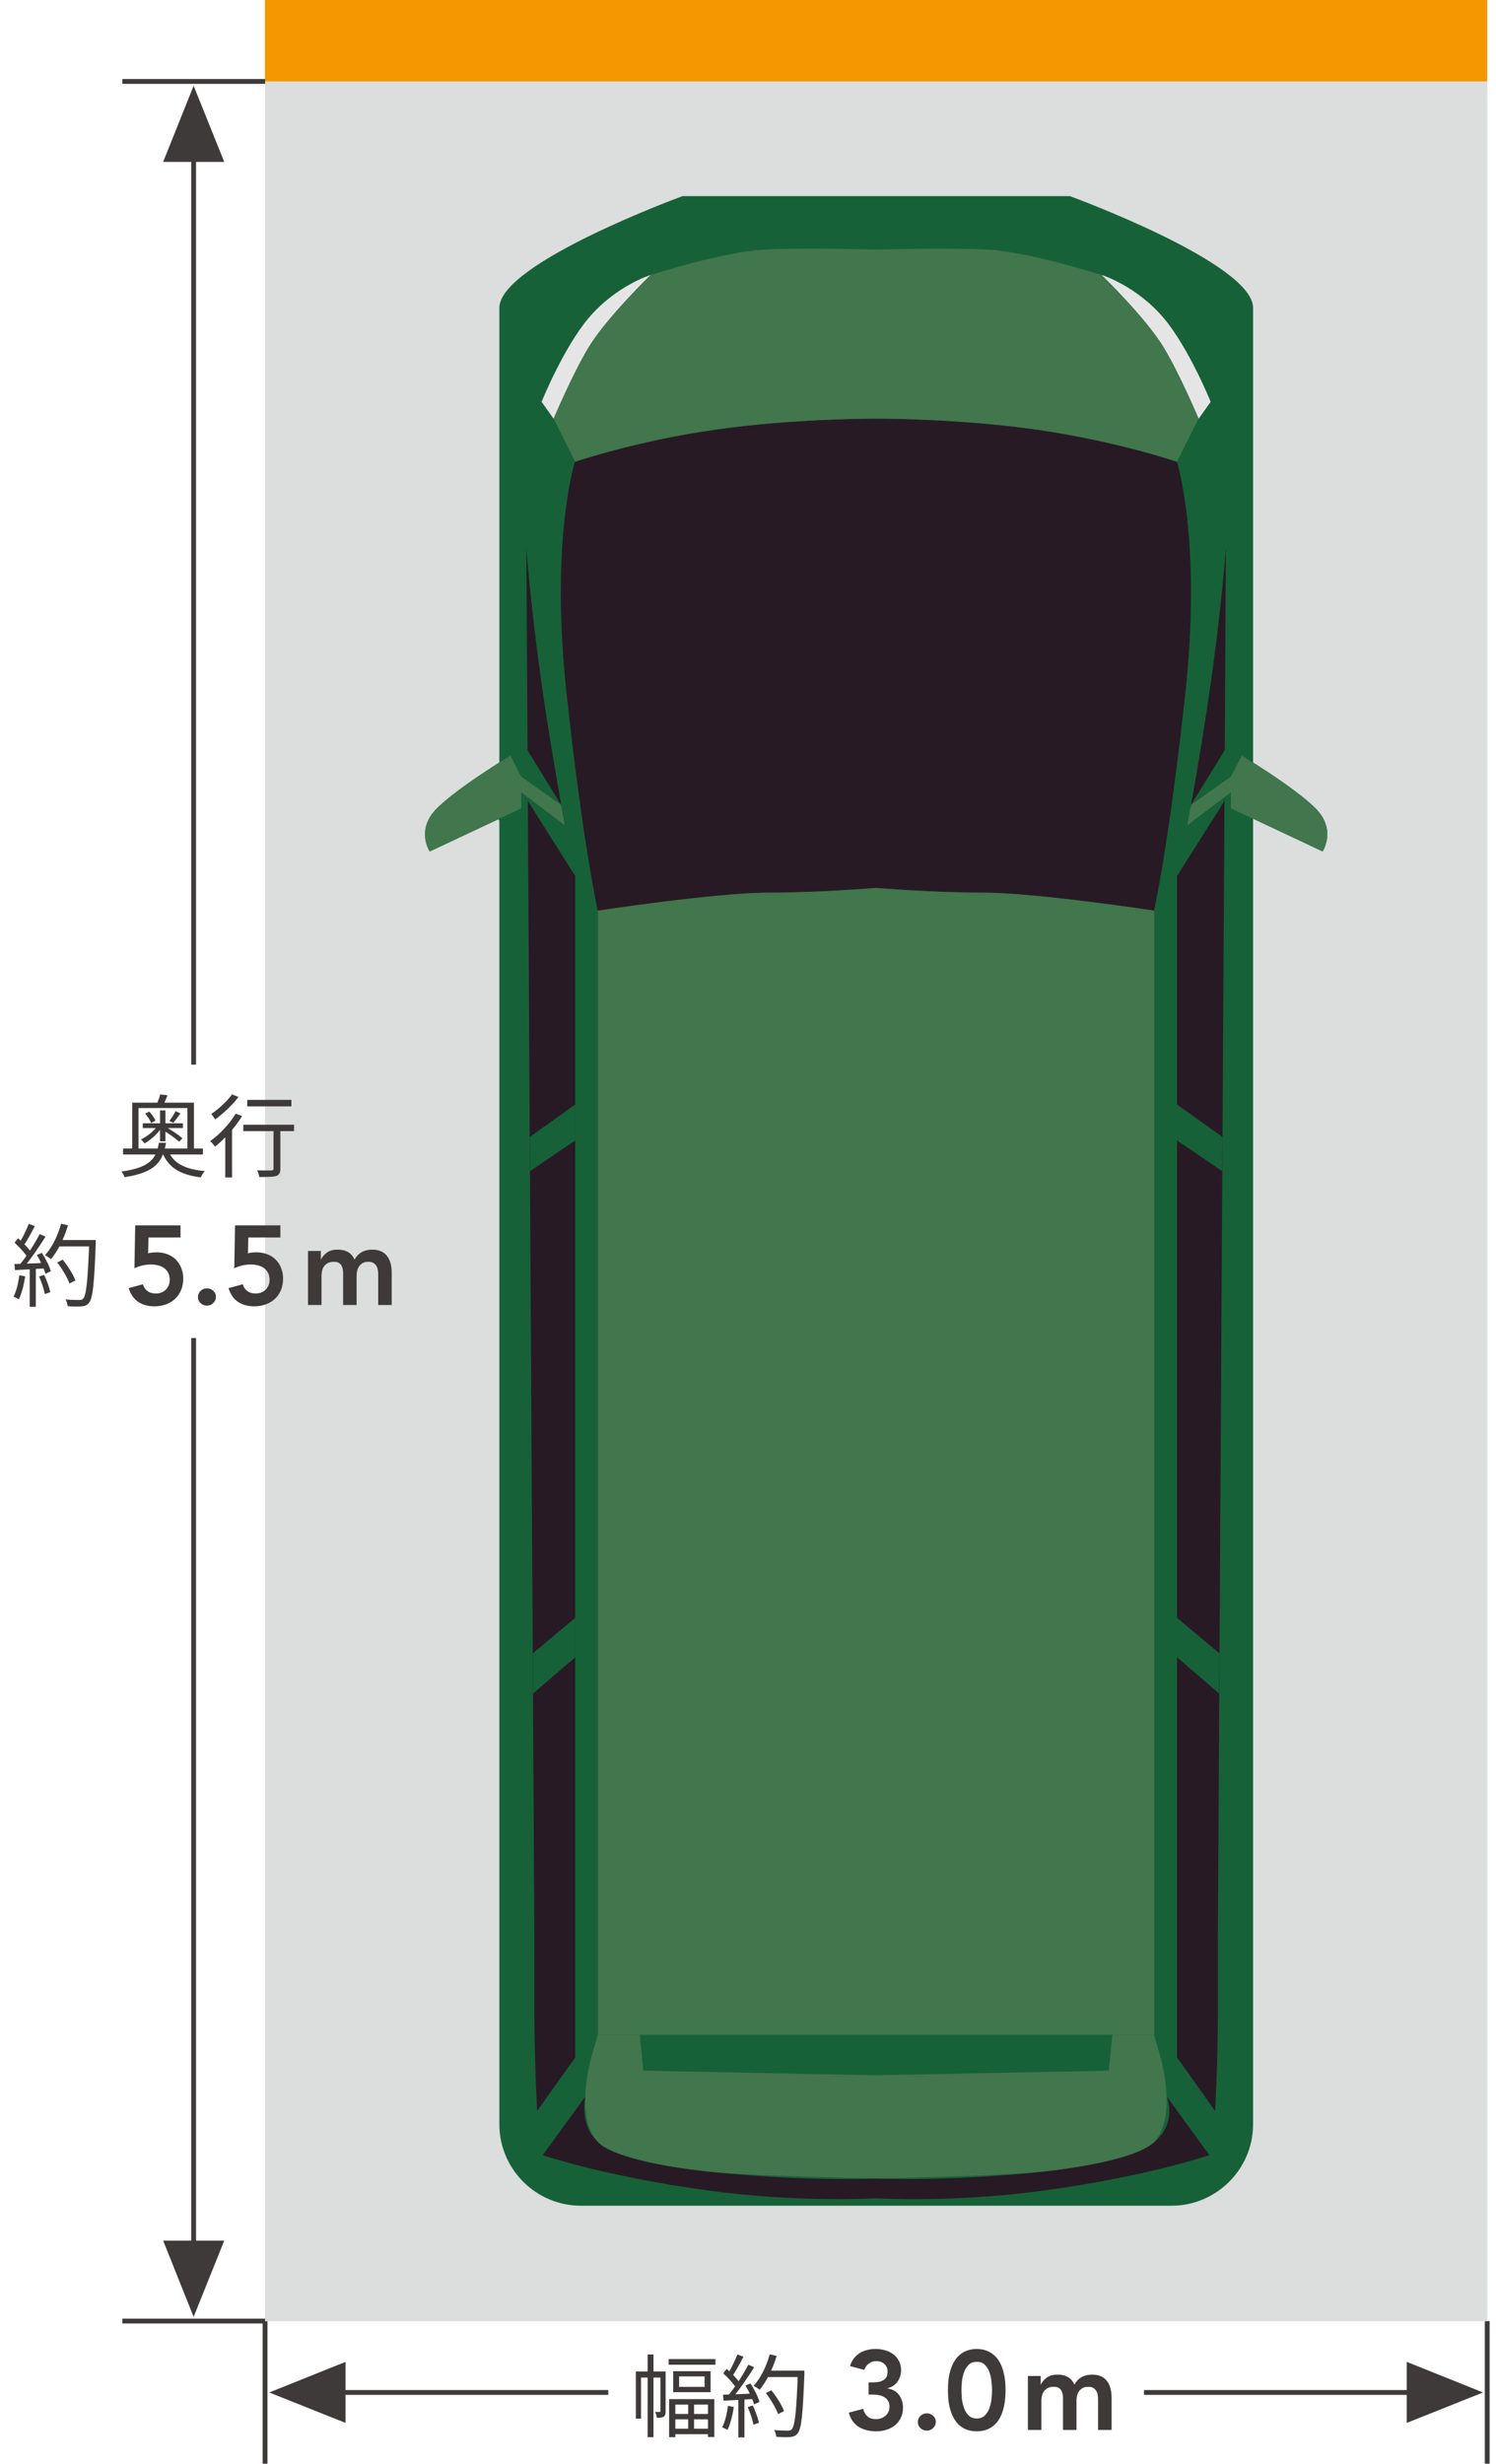 <svg width="133" height="219" viewBox="0 0 133 219" fill="none" xmlns="http://www.w3.org/2000/svg">
<g clip-path="url(#clip0_223_751)">
<path d="M132.219 206.32V219" stroke="#3E3A39" stroke-width="0.43"/>
<path d="M130.749 212.666H101.704" stroke="#3E3A39" stroke-width="0.43"/>
<path d="M131.848 212.666L125.063 209.946V215.373L131.848 212.666Z" fill="#3E3A39"/>
<path d="M23.565 219V206.32" stroke="#3E3A39" stroke-width="0.43"/>
<path d="M25.035 212.666H54.08" stroke="#3E3A39" stroke-width="0.43"/>
<path d="M23.936 212.666L30.721 215.373V209.946L23.936 212.666Z" fill="#3E3A39"/>
<path d="M57.576 209.288H58.096V216.64H57.576V209.288ZM56.528 210.8H58.96V211.344H56.992V214.992H56.528V210.8ZM58.712 210.8H59.176V214.328C59.176 214.552 59.144 214.72 59.008 214.816C58.864 214.904 58.68 214.92 58.4 214.92C58.392 214.776 58.312 214.544 58.24 214.4C58.432 214.4 58.584 214.4 58.648 214.4C58.696 214.4 58.712 214.384 58.712 214.32V210.8ZM59.448 209.696H63.608V210.2H59.448V209.696ZM60.376 211.24V212.168H62.64V211.24H60.376ZM59.848 210.776H63.176V212.64H59.848V210.776ZM59.76 214.576H63.304V215.056H59.76V214.576ZM59.752 215.888H63.304V216.376H59.752V215.888ZM59.488 213.256H63.504V216.624H62.944V213.744H60.04V216.64H59.488V213.256ZM61.184 213.512H61.704V216.216H61.184V213.512ZM68.088 212.72L68.576 212.472C69.032 213.032 69.512 213.8 69.704 214.312L69.176 214.592C69 214.088 68.536 213.296 68.088 212.72ZM68.136 210.728H71.176V211.296H68.136V210.728ZM70.936 210.728H71.512C71.512 210.728 71.512 210.96 71.512 211.04C71.376 214.648 71.248 215.896 70.92 216.296C70.736 216.528 70.56 216.592 70.256 216.624C69.984 216.648 69.496 216.64 69.016 216.608C69 216.432 68.928 216.176 68.824 216.008C69.352 216.056 69.848 216.056 70.048 216.056C70.208 216.056 70.312 216.04 70.392 215.936C70.672 215.648 70.808 214.32 70.936 210.864V210.728ZM68.432 209.28L69.048 209.416C68.696 210.576 68.144 211.696 67.536 212.424C67.416 212.328 67.152 212.152 67 212.072C67.624 211.4 68.136 210.344 68.432 209.28ZM65.56 209.288L66.096 209.488C65.792 210.08 65.408 210.792 65.096 211.224L64.68 211.048C64.984 210.584 65.352 209.816 65.56 209.288ZM66.528 210.2L67.048 210.424C66.488 211.32 65.704 212.472 65.096 213.16L64.712 212.96C65.328 212.248 66.088 211.048 66.528 210.2ZM64.296 210.968L64.6 210.568C65.048 210.944 65.552 211.472 65.768 211.824L65.448 212.28C65.232 211.904 64.728 211.352 64.296 210.968ZM66.272 212.056L66.72 211.864C67.056 212.376 67.4 213.064 67.52 213.504L67.04 213.728C66.92 213.28 66.6 212.584 66.272 212.056ZM64.28 212.864C65 212.84 66.064 212.8 67.12 212.752V213.24C66.104 213.304 65.088 213.36 64.328 213.4L64.28 212.864ZM66.472 213.968L66.928 213.824C67.16 214.312 67.384 214.944 67.472 215.36L66.984 215.528C66.912 215.112 66.696 214.464 66.472 213.968ZM64.72 213.856L65.24 213.952C65.128 214.704 64.928 215.48 64.672 215.992C64.568 215.928 64.328 215.816 64.2 215.76C64.464 215.272 64.624 214.56 64.72 213.856ZM65.64 213.096H66.184V216.664H65.64V213.096Z" fill="#3E3A39"/>
<path d="M77.22 211.77H77.53C77.703 211.77 77.87 211.76 78.03 211.74C78.197 211.72 78.343 211.677 78.47 211.61C78.603 211.543 78.71 211.447 78.79 211.32C78.87 211.193 78.91 211.023 78.91 210.81C78.91 210.537 78.817 210.313 78.63 210.14C78.443 209.967 78.2 209.88 77.9 209.88C77.66 209.88 77.443 209.95 77.25 210.09C77.063 210.223 76.927 210.413 76.84 210.66L75.57 210.32C75.65 210.06 75.763 209.833 75.91 209.64C76.057 209.447 76.23 209.29 76.43 209.17C76.63 209.043 76.85 208.95 77.09 208.89C77.33 208.83 77.58 208.8 77.84 208.8C78.147 208.8 78.437 208.84 78.71 208.92C78.983 209 79.223 209.12 79.43 209.28C79.637 209.433 79.8 209.63 79.92 209.87C80.047 210.103 80.11 210.377 80.11 210.69C80.11 211.07 80.003 211.41 79.79 211.71C79.577 212.003 79.28 212.197 78.9 212.29V212.31C79.353 212.377 79.697 212.57 79.93 212.89C80.163 213.21 80.28 213.59 80.28 214.03C80.28 214.37 80.213 214.67 80.08 214.93C79.953 215.19 79.78 215.41 79.56 215.59C79.34 215.763 79.083 215.897 78.79 215.99C78.503 216.077 78.203 216.12 77.89 216.12C77.597 216.12 77.32 216.087 77.06 216.02C76.8 215.96 76.563 215.863 76.35 215.73C76.143 215.597 75.963 215.427 75.81 215.22C75.657 215.007 75.54 214.753 75.46 214.46L76.74 214.12C76.813 214.413 76.943 214.64 77.13 214.8C77.317 214.96 77.57 215.04 77.89 215.04C78.05 215.04 78.2 215.013 78.34 214.96C78.487 214.907 78.613 214.833 78.72 214.74C78.833 214.64 78.92 214.523 78.98 214.39C79.047 214.25 79.08 214.097 79.08 213.93C79.08 213.703 79.03 213.52 78.93 213.38C78.837 213.233 78.713 213.123 78.56 213.05C78.413 212.97 78.247 212.917 78.06 212.89C77.873 212.863 77.69 212.85 77.51 212.85H77.22V211.77ZM81.598 215.3C81.598 215.087 81.675 214.903 81.828 214.75C81.988 214.597 82.178 214.52 82.398 214.52C82.611 214.52 82.798 214.593 82.958 214.74C83.118 214.887 83.198 215.067 83.198 215.28C83.198 215.493 83.118 215.677 82.958 215.83C82.805 215.983 82.618 216.06 82.398 216.06C82.291 216.06 82.188 216.04 82.088 216C81.995 215.96 81.911 215.907 81.838 215.84C81.765 215.773 81.705 215.693 81.658 215.6C81.618 215.507 81.598 215.407 81.598 215.3ZM84.277 212.46C84.277 211.9 84.32 211.423 84.407 211.03C84.5 210.63 84.62 210.297 84.767 210.03C84.914 209.757 85.077 209.54 85.257 209.38C85.444 209.213 85.63 209.09 85.817 209.01C86.01 208.923 86.194 208.867 86.367 208.84C86.547 208.813 86.704 208.8 86.837 208.8C86.97 208.8 87.124 208.813 87.297 208.84C87.477 208.867 87.66 208.923 87.847 209.01C88.04 209.09 88.227 209.213 88.407 209.38C88.594 209.54 88.76 209.757 88.907 210.03C89.054 210.297 89.17 210.63 89.257 211.03C89.35 211.423 89.397 211.9 89.397 212.46C89.397 213.02 89.35 213.5 89.257 213.9C89.17 214.293 89.054 214.627 88.907 214.9C88.76 215.167 88.594 215.383 88.407 215.55C88.227 215.71 88.04 215.833 87.847 215.92C87.66 216 87.477 216.053 87.297 216.08C87.124 216.107 86.97 216.12 86.837 216.12C86.704 216.12 86.547 216.107 86.367 216.08C86.194 216.053 86.01 216 85.817 215.92C85.63 215.833 85.444 215.71 85.257 215.55C85.077 215.383 84.914 215.167 84.767 214.9C84.62 214.627 84.5 214.293 84.407 213.9C84.32 213.5 84.277 213.02 84.277 212.46ZM85.477 212.46C85.477 212.68 85.49 212.937 85.517 213.23C85.55 213.517 85.614 213.79 85.707 214.05C85.8 214.31 85.937 214.53 86.117 214.71C86.297 214.89 86.537 214.98 86.837 214.98C87.137 214.98 87.377 214.89 87.557 214.71C87.737 214.53 87.874 214.31 87.967 214.05C88.06 213.79 88.12 213.517 88.147 213.23C88.18 212.937 88.197 212.68 88.197 212.46C88.197 212.24 88.18 211.987 88.147 211.7C88.12 211.407 88.06 211.13 87.967 210.87C87.874 210.61 87.737 210.39 87.557 210.21C87.377 210.03 87.137 209.94 86.837 209.94C86.537 209.94 86.297 210.03 86.117 210.21C85.937 210.39 85.8 210.61 85.707 210.87C85.614 211.13 85.55 211.407 85.517 211.7C85.49 211.987 85.477 212.24 85.477 212.46ZM91.384 211.2H92.524V211.95H92.544C92.651 211.723 92.821 211.523 93.054 211.35C93.294 211.17 93.614 211.08 94.014 211.08C94.767 211.08 95.267 211.377 95.514 211.97C95.687 211.663 95.904 211.44 96.164 211.3C96.424 211.153 96.734 211.08 97.094 211.08C97.414 211.08 97.684 211.133 97.904 211.24C98.124 211.347 98.301 211.493 98.434 211.68C98.574 211.867 98.674 212.087 98.734 212.34C98.794 212.587 98.824 212.853 98.824 213.14V216H97.624V213.28C97.624 213.133 97.611 212.993 97.584 212.86C97.557 212.72 97.511 212.6 97.444 212.5C97.377 212.393 97.287 212.31 97.174 212.25C97.061 212.19 96.914 212.16 96.734 212.16C96.547 212.16 96.387 212.197 96.254 212.27C96.127 212.337 96.021 212.43 95.934 212.55C95.854 212.663 95.794 212.797 95.754 212.95C95.721 213.097 95.704 213.247 95.704 213.4V216H94.504V213.14C94.504 212.84 94.441 212.603 94.314 212.43C94.187 212.25 93.977 212.16 93.684 212.16C93.484 212.16 93.314 212.193 93.174 212.26C93.041 212.327 92.927 212.417 92.834 212.53C92.747 212.643 92.684 212.773 92.644 212.92C92.604 213.067 92.584 213.22 92.584 213.38V216H91.384V211.2Z" fill="#3E3A39"/>
<path d="M132.232 7.24H23.565V206.332H132.232V7.24Z" fill="#DCDDDD"/>
<path d="M132.219 0H23.552V7.24H132.219V0Z" fill="#F39800"/>
<path d="M111.403 72.736V188.825C111.403 192.809 108.144 196.066 104.158 196.066H51.639C47.652 196.066 44.394 192.809 44.394 188.825V72.94L44.304 72.826L38.209 75.686C38.209 75.686 36.931 73.77 38.848 71.855C40.202 70.501 42.924 68.714 44.394 67.781V27.365C44.394 23.381 60.686 17.431 60.686 17.431H95.111C95.111 17.431 111.403 23.381 111.403 27.365V67.973V67.781C112.885 68.714 115.594 70.489 116.949 71.842C118.865 73.758 117.588 75.673 117.588 75.673L111.403 72.762V72.723V72.736Z" fill="#176139"/>
<path d="M77.924 18.81L96.12 20.265C96.12 20.265 99.966 21.338 103.941 25.309C108.605 29.971 109.601 32.729 109.614 32.793L109.64 32.895L109.908 41.246C109.908 41.399 109.831 41.527 109.691 41.591C109.691 41.591 109.589 41.616 109.55 41.616C109.461 41.616 109.359 41.578 109.295 41.514L105.96 38.181C105.96 38.181 104.107 29.753 97.257 24.977L88.53 22.641H77.451L67.446 22.743L59.242 24.454C53.019 28.515 49.326 37.671 49.326 37.671C49.467 37.53 49.697 37.53 49.837 37.671C49.978 37.811 49.978 38.041 49.837 38.181L46.502 41.514C46.438 41.578 46.336 41.616 46.246 41.616C46.246 41.616 46.144 41.616 46.106 41.591C45.965 41.527 45.889 41.399 45.889 41.246L46.157 32.895L46.183 32.793C46.183 32.793 47.192 29.971 51.856 25.309C55.83 21.338 59.651 20.278 59.753 20.253L77.886 18.823C78.09 18.81 78.269 19.154 78.269 19.154" fill="#176139"/>
<path d="M49.224 37.211C49.224 37.211 51.064 32.869 52.482 30.634C54.156 28.017 57.849 24.441 57.849 24.441C57.849 24.441 54.782 25.373 52.329 28.272C50.093 30.915 48.15 35.717 48.15 35.717L49.211 37.211H49.224Z" fill="#E6E5E5"/>
<path d="M106.56 37.211C106.56 37.211 104.72 32.869 103.301 30.634C101.627 28.017 97.935 24.441 97.935 24.441C97.935 24.441 101.001 25.373 103.455 28.272C105.691 30.915 107.633 35.717 107.633 35.717L106.573 37.211H106.56Z" fill="#E6E5E5"/>
<path d="M77.885 195.402C77.885 195.402 84.683 195.836 92.836 194.712C102.075 193.448 107.518 191.571 107.518 191.571L103.736 186.361C103.736 186.361 104.72 188.71 102.56 190.46C100.874 191.826 96.618 192.592 92.836 193.014C84.211 193.971 77.885 193.652 77.885 193.652C77.885 193.652 71.56 193.971 62.935 193.014C58.45 192.516 54.616 191.788 52.993 190.204C51.498 188.736 52.035 186.361 52.035 186.361L48.252 191.571C48.252 191.571 53.683 193.448 62.935 194.712C71.075 195.823 77.885 195.402 77.885 195.402Z" fill="#281A24"/>
<path d="M51.141 41.042C51.141 41.042 56.559 39.19 63.574 38.194C70.589 37.185 77.885 37.211 77.885 37.211C77.885 37.211 85.182 37.185 92.197 38.194C99.213 39.203 104.631 41.042 104.631 41.042C104.631 41.042 106.867 47.963 105.372 61.69C103.877 75.418 102.599 80.947 102.599 80.947C102.599 80.947 92.057 79.351 87.482 79.351C82.907 79.351 77.873 78.929 77.873 78.929C77.873 78.929 72.838 79.351 68.263 79.351C63.689 79.351 53.147 80.947 53.147 80.947C53.147 80.947 51.869 75.418 50.374 61.69C48.879 47.963 51.115 41.042 51.115 41.042H51.141Z" fill="#281A24"/>
<path d="M46.809 48.844C46.809 48.844 47.294 55.855 48.904 65.725C50.361 74.651 51.141 77.857 51.141 77.857V182.887L47.754 187.65C47.754 187.65 47.511 183.207 47.511 179.159V172.774L46.796 48.844" fill="#281A24"/>
<path d="M108.975 48.844C108.975 48.844 108.489 55.855 106.879 65.725C105.423 74.651 104.643 77.857 104.643 77.857V182.887L108.029 187.65C108.029 187.65 108.272 183.207 108.272 179.159V172.774L108.988 48.844" fill="#281A24"/>
<path d="M51.141 101.378L47.128 104.098L47.102 101.059L51.141 98.186V101.378Z" fill="#176139"/>
<path d="M51.141 77.87L46.937 71.216L46.617 66.236L49.888 71.549L51.141 77.87Z" fill="#176139"/>
<path d="M51.141 147.311L47.384 150.542L47.371 146.966L51.141 143.812V147.311Z" fill="#176139"/>
<path d="M104.643 101.378L108.655 104.098L108.681 101.059L104.643 98.186V101.378Z" fill="#176139"/>
<path d="M104.643 77.87L108.847 71.216L109.167 66.236L105.883 71.549L104.643 77.87Z" fill="#176139"/>
<path d="M104.643 147.311L108.387 150.542L108.413 146.966L104.643 143.812V147.311Z" fill="#176139"/>
<path d="M98.893 180.87L98.574 184.062L77.886 184.471L57.197 184.062L56.878 180.87H53.147L52.623 182.683C52.623 182.683 50.949 188.2 53.198 190.447C54.821 192.082 61.925 193.039 64.992 193.205C70.704 193.537 77.873 193.639 77.873 193.639C77.873 193.639 85.041 193.537 90.753 193.205C93.807 193.026 100.912 192.069 102.548 190.447C104.797 188.2 103.123 182.683 103.123 182.683L102.599 180.87H98.868H98.893Z" fill="#42764D"/>
<path d="M105.883 71.549L109.435 69.033L110.394 67.168C110.394 67.168 115.019 69.939 116.936 71.855C118.853 73.77 117.575 75.686 117.575 75.686L109.435 71.855V70.425L105.563 73.349" fill="#42764D"/>
<path d="M49.888 71.549L46.336 69.033L45.377 67.168C45.377 67.168 40.752 69.939 38.835 71.855C36.918 73.77 38.196 75.686 38.196 75.686L46.336 71.855V70.425L50.208 73.349" fill="#42764D"/>
<path d="M77.886 180.87H53.16V80.947C53.16 80.947 63.702 79.351 68.276 79.351C72.851 79.351 77.886 78.929 77.886 78.929C77.886 78.929 82.92 79.351 87.495 79.351C92.07 79.351 102.612 80.947 102.612 80.947V180.87H77.886Z" fill="#42764D"/>
<path d="M77.885 37.211C77.885 37.211 85.182 37.185 92.197 38.194C99.212 39.203 104.63 41.042 104.63 41.042L105.589 39.126L106.547 37.211C106.547 37.211 104.707 32.869 103.289 30.634C101.615 28.017 97.922 24.441 97.922 24.441C97.922 24.441 91.507 22.398 87.904 22.194C84.147 21.989 77.885 22.194 77.885 22.194C77.885 22.194 71.624 21.977 67.867 22.194C64.264 22.385 57.849 24.441 57.849 24.441C57.849 24.441 54.156 28.017 52.482 30.634C51.064 32.869 49.224 37.211 49.224 37.211L50.182 39.126L51.14 41.042C51.14 41.042 56.558 39.19 63.574 38.194C70.589 37.185 77.885 37.211 77.885 37.211Z" fill="#42764D"/>
<path d="M10.876 7.24H23.565" stroke="#3E3A39" stroke-width="0.43"/>
<path d="M17.214 8.709V94.636" stroke="#3E3A39" stroke-width="0.43"/>
<path d="M17.214 7.624L14.505 14.392H19.936L17.214 7.624Z" fill="#3E3A39"/>
<path d="M23.565 206.32H10.876" stroke="#3E3A39" stroke-width="0.43"/>
<path d="M17.214 204.851V118.937" stroke="#3E3A39" stroke-width="0.43"/>
<path d="M17.214 205.949L19.936 199.169H14.505L17.214 205.949Z" fill="#3E3A39"/>
<path d="M11.756 98.016H17.244V102.368H16.66V98.496H12.316V102.368H11.756V98.016ZM10.94 102.096H18.036V102.624H10.94V102.096ZM12.692 99.848H16.26V100.272H12.692V99.848ZM14.124 101.584H14.756C14.492 103.232 13.828 104.224 11.076 104.64C11.036 104.496 10.9 104.256 10.796 104.136C13.364 103.784 13.908 102.96 14.124 101.584ZM14.956 102.28C15.404 103.416 16.468 103.944 18.212 104.096C18.076 104.232 17.916 104.488 17.844 104.656C16.012 104.424 14.932 103.776 14.404 102.376L14.956 102.28ZM14.228 98.704H14.708V101.448H14.228V98.704ZM15.612 98.768L16.044 98.976C15.828 99.272 15.588 99.592 15.404 99.808L15.06 99.64C15.244 99.4 15.484 99.024 15.612 98.768ZM12.908 98.992L13.268 98.808C13.5 99.04 13.732 99.376 13.82 99.616L13.428 99.824C13.356 99.576 13.124 99.24 12.908 98.992ZM14.428 100.424L14.724 100.16C15.236 100.448 15.884 100.888 16.22 101.184L15.924 101.488C15.604 101.184 14.964 100.728 14.428 100.424ZM14.244 97.28L14.892 97.36C14.748 97.712 14.612 98.048 14.492 98.28L13.908 98.208C14.028 97.944 14.18 97.544 14.244 97.28ZM14.06 99.984L14.436 100.136C14.084 100.712 13.42 101.328 12.844 101.64C12.772 101.52 12.628 101.36 12.524 101.28C13.092 101.032 13.74 100.496 14.06 99.984ZM21.98 97.768H25.908V98.344H21.98V97.768ZM24.316 100.152H24.924V103.872C24.924 104.248 24.836 104.432 24.564 104.528C24.292 104.616 23.836 104.624 23.052 104.624C23.028 104.456 22.948 104.208 22.86 104.032C23.428 104.048 23.964 104.048 24.108 104.04C24.268 104.032 24.316 104 24.316 103.864V100.152ZM21.628 99.976H26.14V100.544H21.628V99.976ZM20.028 100.592L20.556 100.072L20.628 100.104V104.664H20.028V100.592ZM20.956 98.992L21.524 99.208C20.9 100.224 19.956 101.256 19.116 101.928C19.028 101.808 18.82 101.544 18.692 101.432C19.524 100.84 20.404 99.912 20.956 98.992ZM20.628 97.28L21.204 97.512C20.668 98.216 19.844 98.992 19.132 99.504C19.044 99.376 18.884 99.144 18.78 99.024C19.444 98.576 20.22 97.856 20.628 97.28Z" fill="#3E3A39"/>
<path d="M5.088 112.22L5.576 111.972C6.032 112.532 6.512 113.3 6.704 113.812L6.176 114.092C6 113.588 5.536 112.796 5.088 112.22ZM5.136 110.228H8.176V110.796H5.136V110.228ZM7.936 110.228H8.512C8.512 110.228 8.512 110.46 8.512 110.54C8.376 114.148 8.248 115.396 7.92 115.796C7.736 116.028 7.56 116.092 7.256 116.124C6.984 116.148 6.496 116.14 6.016 116.108C6 115.932 5.928 115.676 5.824 115.508C6.352 115.556 6.848 115.556 7.048 115.556C7.208 115.556 7.312 115.54 7.392 115.436C7.672 115.148 7.808 113.82 7.936 110.364V110.228ZM5.432 108.78L6.048 108.916C5.696 110.076 5.144 111.196 4.536 111.924C4.416 111.828 4.152 111.652 4 111.572C4.624 110.9 5.136 109.844 5.432 108.78ZM2.56 108.788L3.096 108.988C2.792 109.58 2.408 110.292 2.096 110.724L1.68 110.548C1.984 110.084 2.352 109.316 2.56 108.788ZM3.528 109.7L4.048 109.924C3.488 110.82 2.704 111.972 2.096 112.66L1.712 112.46C2.328 111.748 3.088 110.548 3.528 109.7ZM1.296 110.468L1.6 110.068C2.048 110.444 2.552 110.972 2.768 111.324L2.448 111.78C2.232 111.404 1.728 110.852 1.296 110.468ZM3.272 111.556L3.72 111.364C4.056 111.876 4.4 112.564 4.52 113.004L4.04 113.228C3.92 112.78 3.6 112.084 3.272 111.556ZM1.28 112.364C2 112.34 3.064 112.3 4.12 112.252V112.74C3.104 112.804 2.088 112.86 1.328 112.9L1.28 112.364ZM3.472 113.468L3.928 113.324C4.16 113.812 4.384 114.444 4.472 114.86L3.984 115.028C3.912 114.612 3.696 113.964 3.472 113.468ZM1.72 113.356L2.24 113.452C2.128 114.204 1.928 114.98 1.672 115.492C1.568 115.428 1.328 115.316 1.2 115.26C1.464 114.772 1.624 114.06 1.72 113.356ZM2.64 112.596H3.184V116.164H2.64V112.596Z" fill="#3E3A39"/>
<path d="M16.05 110H13.2L13.17 111.41C13.263 111.377 13.38 111.353 13.52 111.34C13.667 111.327 13.803 111.32 13.93 111.32C14.277 111.32 14.593 111.377 14.88 111.49C15.173 111.597 15.423 111.753 15.63 111.96C15.837 112.167 15.997 112.413 16.11 112.7C16.23 112.987 16.29 113.31 16.29 113.67C16.29 114.05 16.223 114.393 16.09 114.7C15.963 115 15.783 115.257 15.55 115.47C15.323 115.677 15.053 115.837 14.74 115.95C14.427 116.063 14.09 116.12 13.73 116.12C13.163 116.12 12.68 115.987 12.28 115.72C11.887 115.453 11.607 115.047 11.44 114.5L12.7 114.16C12.78 114.413 12.917 114.613 13.11 114.76C13.303 114.907 13.553 114.98 13.86 114.98C14.04 114.98 14.203 114.95 14.35 114.89C14.503 114.83 14.633 114.747 14.74 114.64C14.853 114.527 14.94 114.397 15 114.25C15.06 114.103 15.09 113.943 15.09 113.77C15.09 113.523 15.043 113.313 14.95 113.14C14.863 112.967 14.743 112.827 14.59 112.72C14.437 112.607 14.26 112.527 14.06 112.48C13.86 112.427 13.65 112.4 13.43 112.4C13.17 112.4 12.91 112.43 12.65 112.49C12.397 112.55 12.163 112.633 11.95 112.74L12.02 108.92H16.05V110ZM17.598 115.3C17.598 115.087 17.675 114.903 17.828 114.75C17.988 114.597 18.178 114.52 18.398 114.52C18.611 114.52 18.798 114.593 18.958 114.74C19.118 114.887 19.198 115.067 19.198 115.28C19.198 115.493 19.118 115.677 18.958 115.83C18.805 115.983 18.618 116.06 18.398 116.06C18.291 116.06 18.188 116.04 18.088 116C17.995 115.96 17.911 115.907 17.838 115.84C17.765 115.773 17.705 115.693 17.658 115.6C17.618 115.507 17.598 115.407 17.598 115.3ZM24.927 110H22.077L22.047 111.41C22.14 111.377 22.257 111.353 22.397 111.34C22.544 111.327 22.68 111.32 22.807 111.32C23.154 111.32 23.47 111.377 23.757 111.49C24.05 111.597 24.3 111.753 24.507 111.96C24.714 112.167 24.874 112.413 24.987 112.7C25.107 112.987 25.167 113.31 25.167 113.67C25.167 114.05 25.1 114.393 24.967 114.7C24.84 115 24.66 115.257 24.427 115.47C24.2 115.677 23.93 115.837 23.617 115.95C23.304 116.063 22.967 116.12 22.607 116.12C22.04 116.12 21.557 115.987 21.157 115.72C20.764 115.453 20.484 115.047 20.317 114.5L21.577 114.16C21.657 114.413 21.794 114.613 21.987 114.76C22.18 114.907 22.43 114.98 22.737 114.98C22.917 114.98 23.08 114.95 23.227 114.89C23.38 114.83 23.51 114.747 23.617 114.64C23.73 114.527 23.817 114.397 23.877 114.25C23.937 114.103 23.967 113.943 23.967 113.77C23.967 113.523 23.92 113.313 23.827 113.14C23.74 112.967 23.62 112.827 23.467 112.72C23.314 112.607 23.137 112.527 22.937 112.48C22.737 112.427 22.527 112.4 22.307 112.4C22.047 112.4 21.787 112.43 21.527 112.49C21.274 112.55 21.04 112.633 20.827 112.74L20.897 108.92H24.927V110ZM27.384 111.2H28.524V111.95H28.544C28.651 111.723 28.821 111.523 29.054 111.35C29.294 111.17 29.614 111.08 30.014 111.08C30.767 111.08 31.267 111.377 31.514 111.97C31.687 111.663 31.904 111.44 32.164 111.3C32.424 111.153 32.734 111.08 33.094 111.08C33.414 111.08 33.684 111.133 33.904 111.24C34.124 111.347 34.301 111.493 34.434 111.68C34.574 111.867 34.674 112.087 34.734 112.34C34.794 112.587 34.824 112.853 34.824 113.14V116H33.624V113.28C33.624 113.133 33.611 112.993 33.584 112.86C33.557 112.72 33.511 112.6 33.444 112.5C33.377 112.393 33.287 112.31 33.174 112.25C33.061 112.19 32.914 112.16 32.734 112.16C32.547 112.16 32.387 112.197 32.254 112.27C32.127 112.337 32.021 112.43 31.934 112.55C31.854 112.663 31.794 112.797 31.754 112.95C31.721 113.097 31.704 113.247 31.704 113.4V116H30.504V113.14C30.504 112.84 30.441 112.603 30.314 112.43C30.187 112.25 29.977 112.16 29.684 112.16C29.484 112.16 29.314 112.193 29.174 112.26C29.041 112.327 28.927 112.417 28.834 112.53C28.747 112.643 28.684 112.773 28.644 112.92C28.604 113.067 28.584 113.22 28.584 113.38V116H27.384V111.2Z" fill="#3E3A39"/>
</g>
<defs>
<clipPath id="clip0_223_751">
<rect width="132" height="219" fill="white" transform="translate(0.5)"/>
</clipPath>
</defs>
</svg>
